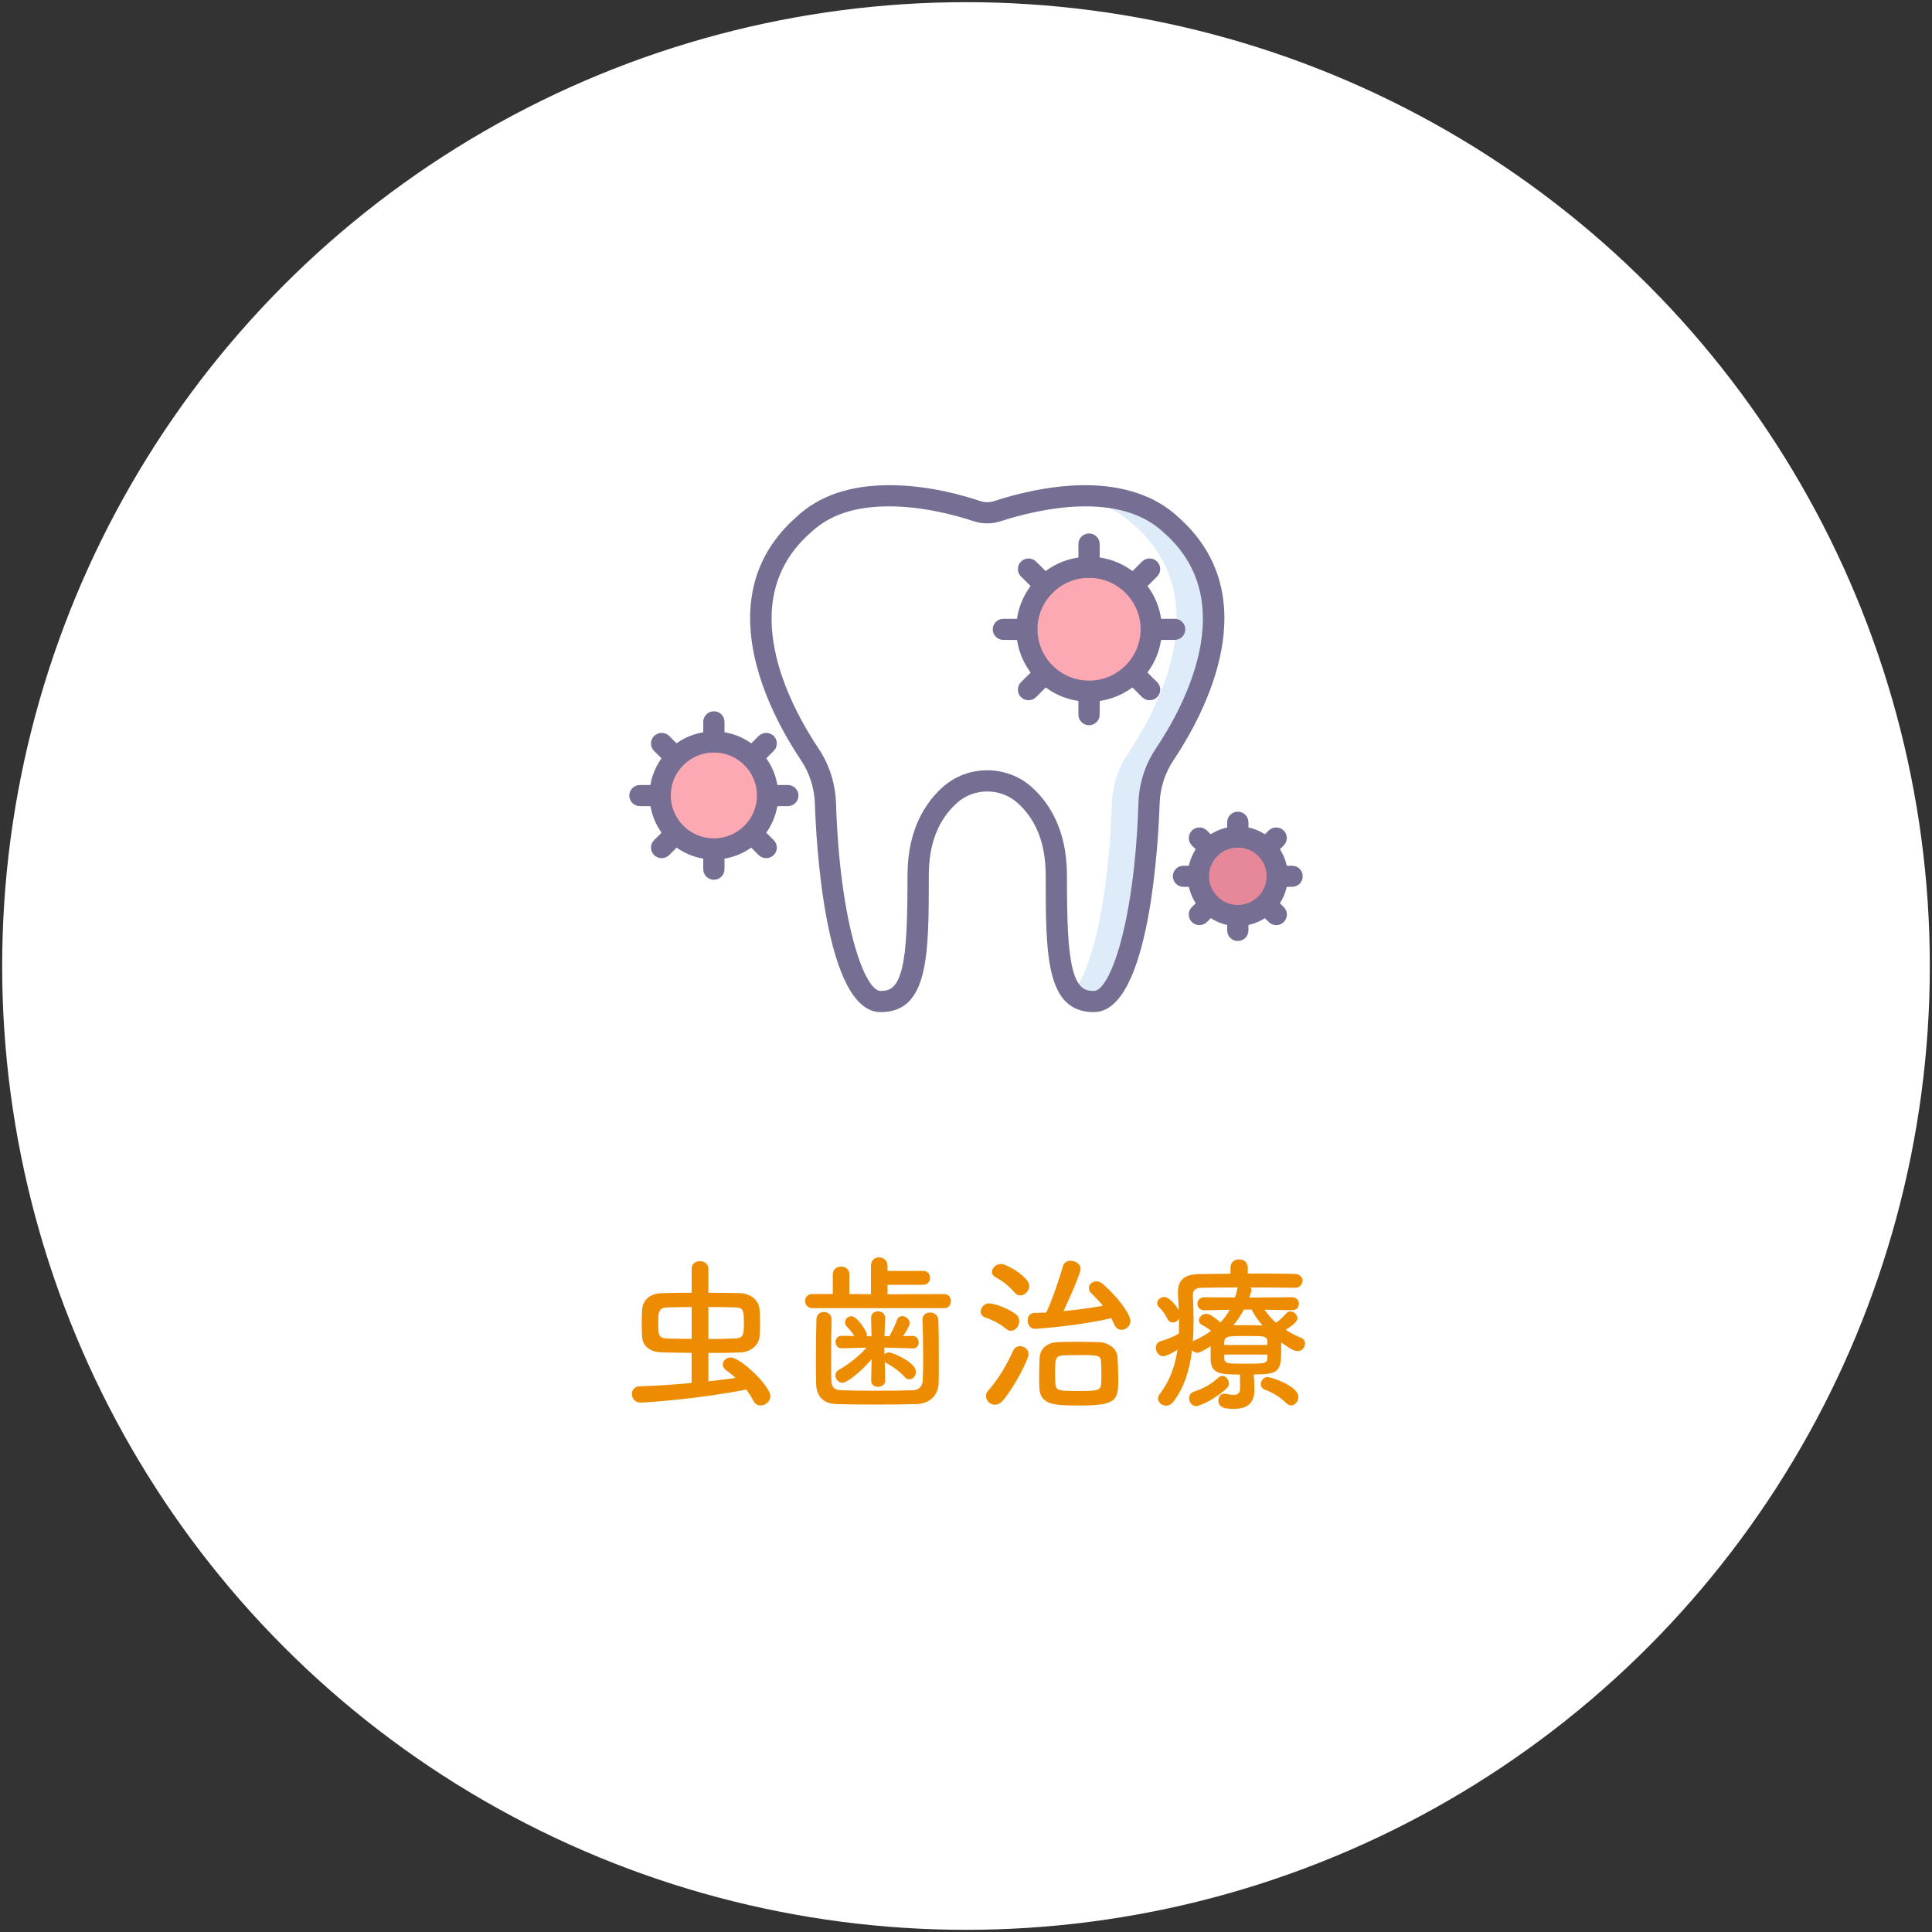 <?xml version="1.0" encoding="UTF-8"?><svg id="_レイヤー_1" xmlns="http://www.w3.org/2000/svg" viewBox="0 0 320 320"><rect x="0" y="0" width="320" height="320" fill="#333333" stroke="none"/><circle cx="160" cy="160" r="159.64" style="fill:#fff; stroke-width:0px;"/><path d="M114.56,224.08c-1.79-.03-3.5-.06-4.93-.08-2.13-.06-3.19-1.15-3.28-2.6-.03-.59-.06-1.4-.06-2.24s.03-1.65.06-2.21c.11-1.46,1.04-2.72,3.42-2.77,1.54-.03,3.14-.06,4.79-.06v-4c0-.81.67-1.23,1.37-1.23s1.4.42,1.4,1.23v4c1.74,0,3.44.03,5.15.06,1.96.06,3.22,1.23,3.33,2.77.06.7.08,1.48.08,2.24s-.03,1.51-.08,2.16c-.11,1.34-1.29,2.58-3.22,2.66-1.62.06-3.44.08-5.26.08v4.7c1.57-.17,3.08-.36,4.51-.56-.48-.45-1.01-.87-1.54-1.26-.42-.31-.59-.64-.59-.98,0-.62.62-1.15,1.34-1.15,1.6,0,6.55,4.73,6.55,6.41,0,.87-.81,1.54-1.6,1.54-.48,0-.92-.22-1.2-.76-.36-.67-.78-1.32-1.2-1.88-7.31,1.48-16.38,2.16-17.53,2.16-.92,0-1.4-.73-1.4-1.43,0-.62.39-1.23,1.23-1.26,2.69-.08,5.68-.28,8.65-.56v-4.98ZM114.56,216.49c-1.51,0-2.91.03-4.06.06-1.48.06-1.48.92-1.48,2.55,0,2.02.03,2.55,1.51,2.6,1.06.03,2.49.06,4.03.06v-5.26ZM117.33,221.78c1.6,0,3.16-.03,4.4-.08,1.4-.06,1.48-.64,1.48-2.58,0-2.1-.08-2.55-1.51-2.58-1.29-.03-2.8-.06-4.37-.06v5.29Z" style="fill:#ed8c00; stroke-width:0px;"/><path d="M134.55,216.66c-.81,0-1.2-.59-1.2-1.18s.39-1.15,1.2-1.15h3.39v-3.25c0-.87.67-1.29,1.37-1.29s1.37.42,1.37,1.29v3.25l3.58.03v-4.73c0-.92.67-1.37,1.34-1.37s1.4.48,1.4,1.37v.87h5.91c.76,0,1.12.56,1.12,1.15s-.36,1.15-1.12,1.15h-5.91v1.57l9.41-.03c.73,0,1.09.59,1.09,1.15,0,.59-.36,1.18-1.09,1.18h-21.87ZM137.74,218.56c-.06,1.9-.08,4.48-.08,6.75,0,1.2,0,2.35.03,3.25.03,1.06.36,1.65,1.6,1.71,1.54.06,3.78.08,5.99.08s4.4-.03,5.88-.08c1.04-.03,1.62-.62,1.68-1.65.06-1.15.06-2.58.06-4.03,0-2.04-.03-4.2-.11-5.94v-.08c0-.78.62-1.18,1.26-1.18s1.34.42,1.37,1.26c.06,1.54.08,4.14.08,6.66,0,1.32,0,2.63-.03,3.72-.06,2.3-1.71,3.47-3.64,3.53-1.82.06-4.34.08-6.83.08s-4.87-.03-6.5-.08c-2.13-.08-3.3-1.26-3.33-3.5-.03-1.29-.03-2.69-.03-4.17,0-2.1.03-4.28.08-6.33.03-.87.62-1.26,1.23-1.26s1.29.42,1.29,1.23v.03ZM146.62,228.67c0,.67-.59,1.04-1.18,1.04s-1.15-.34-1.15-1.04v-.03l.08-3.53c-1.79,2.18-4.14,3.92-4.82,3.92s-1.18-.62-1.18-1.23c0-.31.14-.64.53-.87,1.85-1.09,3.33-2.27,4.62-3.72l-4.09.11h-.03c-.67,0-1.01-.53-1.01-1.06,0-.5.34-1.01,1.01-1.01h.03l2.07.03c-.34-.59-.81-1.09-1.29-1.62-.17-.2-.25-.42-.25-.64,0-.53.5-1.01,1.04-1.01.95,0,2.6,2.46,2.6,3.14v.17h.76l-.08-2.97c-.03-.84.62-1.15,1.15-1.15.59,0,1.18.39,1.18,1.09v.06l-.11,2.97h.81c.48-.87.98-1.9,1.26-2.69.17-.45.5-.64.87-.64.59,0,1.23.53,1.23,1.18,0,.53-1.04,2.04-1.09,2.13l1.57-.03h.03c.64,0,.98.56.98,1.09,0,.5-.31.98-.95.98h-.06l-4.68-.14.03,1.12c.2-.2.48-.31.76-.31.53,0,4.45,1.6,4.45,3.22,0,.64-.5,1.23-1.09,1.23-.25,0-.56-.11-.81-.42-.9-.98-1.96-1.71-3.02-2.3-.08-.06-.2-.11-.25-.17l.08,3.08v.03Z" style="fill:#ed8c00; stroke-width:0px;"/><path d="M166.66,220.1c-1.23-.98-2.3-1.48-3.5-1.9-.5-.17-.73-.56-.73-.95,0-.64.59-1.37,1.4-1.37.14,0,2.16.22,4.37,1.76.45.31.62.76.62,1.18,0,.81-.62,1.6-1.37,1.6-.25,0-.5-.08-.78-.31ZM164.79,232.67c-.78,0-1.48-.67-1.48-1.43,0-.28.11-.62.36-.9,1.68-1.9,3.08-4.28,4.14-6.61.22-.53.7-.76,1.15-.76.7,0,1.4.53,1.4,1.32s-2.02,4.93-4.23,7.67c-.42.5-.9.7-1.34.7ZM168.04,214.08c-1.15-1.32-2.16-1.99-3.16-2.55-.42-.22-.59-.53-.59-.84,0-.67.7-1.34,1.51-1.34.95,0,4.68,2.18,4.68,3.64,0,.81-.73,1.57-1.48,1.57-.34,0-.67-.14-.95-.48ZM171.42,220.1c-.78,0-1.2-.7-1.2-1.4,0-.62.36-1.23,1.09-1.23.64-.03,1.32-.06,1.99-.08,1.09-2.35,2.16-5.63,2.77-7.7.17-.62.7-.87,1.26-.87.78,0,1.65.53,1.65,1.34s-2.04,5.32-2.83,7c2.24-.2,4.48-.53,6.52-.87-.56-.73-1.2-1.37-1.9-2.07-.31-.28-.42-.59-.42-.87,0-.62.59-1.12,1.26-1.12.34,0,.7.14,1.04.42,3.47,3.14,4.59,5.43,4.59,6.13,0,.87-.76,1.48-1.48,1.48-.48,0-.92-.25-1.2-.87-.17-.36-.34-.73-.5-1.06-5.15,1.23-12.07,1.76-12.63,1.76ZM178.73,232.79c-4.06,0-6.47-.06-6.58-2.94-.03-.67-.03-1.32-.03-1.93,0-.98.03-1.93.06-2.88.06-1.62,1.15-2.66,3.05-2.74.84-.03,1.88-.06,2.97-.06,1.32,0,2.69.03,3.75.06,1.71.06,3.11,1.06,3.16,2.63.06,1.26.11,2.52.11,3.75,0,3.39-.56,4.12-6.5,4.12ZM182.43,227.8c0-.76-.03-1.54-.06-2.21-.06-1.12-.42-1.15-3.78-1.15-.95,0-1.9.03-2.55.06-1.29.08-1.29.64-1.29,3.39,0,.45.03.9.06,1.32.08,1.18.67,1.18,3.86,1.18,3,0,3.67-.03,3.72-1.23.03-.42.03-.87.03-1.34Z" style="fill:#ed8c00; stroke-width:0px;"/><path d="M207.71,228.25c0,.59.06,1.46.06,2.13-.03,1.57-.78,2.97-3.36,2.97-1.09,0-2.6-.03-2.6-1.37,0-.59.34-1.15.95-1.15.08,0,.14.03.2.03.53.08,1.01.17,1.37.17.67,0,1.06-.25,1.06-1.06v-2.3c-3.36,0-4.79-.17-4.87-2.49v-2.21c-.56.36-1.71,1.09-2.18,1.09-.39,0-.7-.2-.9-.45-.39,3.22-1.29,6.22-3.08,8.54-.36.48-.81.67-1.23.67-.7,0-1.32-.53-1.32-1.18,0-.22.08-.48.25-.7,1.74-2.27,2.58-4.76,2.97-7.39-1.15.76-2.07,1.09-2.35,1.09-.76,0-1.23-.73-1.23-1.4,0-.48.22-.92.78-1.09,1.18-.34,2.1-.73,3.02-1.26.03-.59.03-1.15.03-1.74v-.73c-.22.39-.64.62-1.04.62-.34,0-.67-.17-.87-.59-.39-.78-.9-1.48-1.32-1.85-.28-.25-.39-.5-.39-.76,0-.56.62-1.01,1.2-1.01.95,0,2.13,1.74,2.38,2.18-.03-.87-.08-1.74-.14-2.6v-.36c0-2.07,1.12-3,3.53-3.02,1.43-.03,3.25-.03,5.18-.06v-1.01c0-.92.7-1.37,1.43-1.37s1.43.45,1.43,1.37v.98c2.88,0,5.74,0,7.78.06.9.03,1.29.59,1.29,1.12,0,.59-.45,1.18-1.29,1.18h-.03c-1.96-.03-4.62-.06-7.25-.06.08.14.11.25.11.42,0,.08,0,.17-.03.25l-.34,1.01,7.08-.06c.76,0,1.15.53,1.15,1.06,0,.56-.39,1.09-1.12,1.09h-.03l-4.54-.08c.56.81,1.18,1.54,1.9,2.16.64-.45,1.29-1.06,1.68-1.54.2-.22.45-.34.67-.34.62,0,1.2.56,1.2,1.15,0,.73-1.65,1.71-1.96,1.88.81.53,1.65.98,2.55,1.34.48.2.67.59.67.95,0,.62-.5,1.26-1.23,1.26-.53,0-1.18-.34-2.72-1.43v.84c0,3.89-.22,4.45-4.54,4.45v.59ZM198.14,232.9c-.73,0-1.18-.67-1.18-1.29,0-.45.22-.9.76-1.09,1.68-.59,2.8-1.18,4.14-2.38.2-.17.39-.25.59-.25.56,0,1.09.62,1.09,1.26,0,.28-.08.56-.34.78-1.85,1.76-4.48,2.97-5.07,2.97ZM199.48,217.02h-.03c-.73,0-1.12-.56-1.12-1.09s.36-1.06,1.15-1.06l5.07.03c.14-.45.28-.87.36-1.32.03-.14.06-.25.11-.34-2.38,0-4.59.03-6.1.06-.92.03-1.34.42-1.34,1.15v.08c.06,1.4.11,2.83.11,4.28,0,1.15-.03,2.27-.11,3.39.08-.08.2-.17.34-.22,1.01-.45,1.9-.98,2.66-1.54-.5-.45-.92-.7-1.48-.98-.39-.2-.53-.48-.53-.76,0-.53.56-1.09,1.2-1.09s1.57.73,2.38,1.43c.62-.67,1.15-1.37,1.54-2.1l-4.2.08ZM209.92,222.2c-.03-.92-.53-.92-3.39-.92-3.16,0-3.7,0-3.75,1.01v.48h7.14v-.56ZM209.92,224.36h-7.14v.64c.08.87.45.87,3.53.87s3.56,0,3.61-.92v-.59ZM206.03,216.91c-.5.92-1.06,1.79-1.74,2.6.64,0,1.29-.03,1.96-.03.92,0,1.88.03,2.86.06-.73-.84-1.37-1.74-1.79-2.63h-1.29ZM213.06,232.42c-.98-1.01-2.32-1.79-3.53-2.24-.5-.17-.7-.56-.7-.92,0-.59.48-1.18,1.15-1.18.5,0,5.07,1.46,5.07,3.3,0,.73-.56,1.4-1.2,1.4-.25,0-.53-.11-.78-.36Z" style="fill:#ed8c00; stroke-width:0px;"/><g style="opacity:.78;"><path d="M193.9,86.89c-8.47-7.99-23.59-3.92-28.67-2.23-1.12.37-2.32.37-3.44,0-5.08-1.69-20.2-5.76-28.67,2.23-13.88,12.15-4.07,30.49,1,38.06,1.62,2.41,2.5,5.24,2.59,8.14.54,16.77,3.93,32.8,9.13,32.8,5.68,0,6.23-6.47,6.23-20.91,0-6.87,2.58-10.95,5.3-13.34,3.48-3.07,8.8-3.07,12.28,0,2.71,2.39,5.3,6.47,5.3,13.34,0,14.44.54,20.91,6.23,20.91,5.2,0,8.59-16.03,9.13-32.8.09-2.9.98-5.72,2.59-8.14,5.07-7.57,14.89-25.91,1-38.06h0ZM193.9,86.89" style="fill:#fff; stroke-width:0px;"/><path d="M193.9,86.89c-4.68-4.42-11.39-5.15-17.32-4.63,4.07.4,8.06,1.7,11.17,4.63,13.88,12.15,4.07,30.49-1,38.06-1.62,2.41-2.5,5.24-2.59,8.14-.44,13.79-2.81,27.07-6.54,31.36.87.97,2.03,1.44,3.56,1.44,5.2,0,8.59-16.03,9.13-32.8.09-2.9.98-5.72,2.59-8.14,5.07-7.57,14.88-25.91,1-38.06h0ZM193.9,86.89" style="fill:#d5e6f7; stroke-width:0px;"/><path d="M181.18,167.64c-7.98,0-7.98-9.51-7.98-22.66,0-5.23-1.58-9.27-4.71-12.03-1.36-1.2-3.13-1.86-4.97-1.86s-3.61.66-4.97,1.86c-3.12,2.75-4.71,6.8-4.71,12.03,0,13.16,0,22.66-7.98,22.66-9.31,0-10.7-28.73-10.89-34.5-.08-2.6-.88-5.1-2.3-7.22-5.19-7.76-15.66-27.22-.72-40.33,3.7-3.47,8.85-5.23,15.32-5.23s12.13,1.65,15.09,2.63c.75.25,1.57.25,2.32,0,2.96-.98,8.86-2.63,15.09-2.63s11.62,1.76,15.32,5.23c14.94,13.1,4.47,32.56-.72,40.33-1.42,2.12-2.22,4.62-2.3,7.22-.19,5.76-1.58,34.5-10.89,34.5h0ZM163.52,127.58c2.71,0,5.3.97,7.31,2.74,2.69,2.37,5.89,6.84,5.89,14.65,0,7.4.15,12.31.93,15.45.85,3.42,2.21,3.71,3.54,3.71,2.6,0,6.73-11.08,7.37-31.1.1-3.26,1.1-6.39,2.89-9.05,4.68-7,14.19-24.5,1.3-35.77-.02-.01-.03-.03-.05-.04-3.02-2.85-7.37-4.3-12.93-4.3s-11.22,1.54-13.98,2.45c-1.47.49-3.08.49-4.55,0-2.76-.92-8.24-2.45-13.98-2.45s-9.9,1.45-12.93,4.3c-.02.02-.03.03-.05.04-12.88,11.28-3.38,28.77,1.3,35.77,1.78,2.67,2.78,5.8,2.89,9.05.64,20.03,4.77,31.1,7.37,31.1,1.33,0,2.69-.29,3.54-3.71.78-3.15.93-8.05.93-15.45,0-7.81,3.2-12.28,5.89-14.65,2.01-1.77,4.6-2.74,7.31-2.74h0ZM163.52,127.58" style="fill:#504774; stroke-width:0px;"/><path d="M190.68,104.22c0,5.67-4.61,10.26-10.3,10.26s-10.3-4.59-10.3-10.26,4.61-10.26,10.3-10.26,10.3,4.59,10.3,10.26h0ZM190.68,104.22" style="fill:#fd919f; stroke-width:0px;"/><path d="M180.38,116.23c-6.65,0-12.06-5.39-12.06-12.01s5.41-12.01,12.06-12.01,12.06,5.39,12.06,12.01c0,6.62-5.41,12.01-12.06,12.01h0ZM180.38,95.71c-4.71,0-8.54,3.82-8.54,8.51s3.83,8.51,8.54,8.51,8.54-3.82,8.54-8.51-3.83-8.51-8.54-8.51h0ZM180.38,95.71" style="fill:#504774; stroke-width:0px;"/><path d="M180.38,95.71c-.97,0-1.76-.78-1.76-1.75v-3.85c0-.97.79-1.75,1.76-1.75s1.76.78,1.76,1.75v3.85c0,.97-.79,1.75-1.76,1.75h0ZM180.38,95.71" style="fill:#504774; stroke-width:0px;"/><path d="M180.38,120.12c-.97,0-1.76-.78-1.76-1.75v-3.85c0-.97.79-1.75,1.76-1.75s1.76.78,1.76,1.75v3.85c0,.97-.79,1.75-1.76,1.75h0ZM180.38,120.12" style="fill:#504774; stroke-width:0px;"/><path d="M194.56,105.99h-3.87c-.97,0-1.76-.78-1.76-1.75s.79-1.75,1.76-1.75h3.87c.97,0,1.76.78,1.76,1.75s-.79,1.75-1.76,1.75h0ZM194.56,105.99" style="fill:#504774; stroke-width:0px;"/><path d="M170.06,105.99h-3.87c-.97,0-1.76-.78-1.76-1.75s.79-1.75,1.76-1.75h3.87c.97,0,1.76.78,1.76,1.75s-.79,1.75-1.76,1.75h0ZM170.06,105.99" style="fill:#504774; stroke-width:0px;"/><path d="M173.08,98.72c-.45,0-.9-.17-1.24-.51l-2.73-2.72c-.69-.68-.69-1.79,0-2.48.69-.68,1.8-.68,2.49,0l2.73,2.72c.69.68.69,1.79,0,2.48-.34.34-.79.51-1.24.51h0ZM173.08,98.72" style="fill:#504774; stroke-width:0px;"/><path d="M190.41,115.98c-.45,0-.9-.17-1.24-.51l-2.73-2.72c-.69-.68-.69-1.79,0-2.48.69-.68,1.8-.68,2.49,0l2.73,2.72c.69.68.69,1.79,0,2.48-.34.34-.79.51-1.24.51h0ZM190.41,115.98" style="fill:#504774; stroke-width:0px;"/><path d="M187.67,98.72c-.45,0-.9-.17-1.24-.51-.69-.68-.69-1.79,0-2.48l2.73-2.72c.69-.68,1.8-.68,2.49,0,.69.68.69,1.79,0,2.48l-2.73,2.72c-.34.34-.79.51-1.24.51h0ZM187.67,98.72" style="fill:#504774; stroke-width:0px;"/><path d="M170.35,115.98c-.45,0-.9-.17-1.24-.51-.69-.68-.69-1.79,0-2.48l2.73-2.72c.69-.68,1.8-.68,2.49,0,.69.68.69,1.79,0,2.48l-2.73,2.72c-.34.34-.79.51-1.24.51h0ZM170.35,115.98" style="fill:#504774; stroke-width:0px;"/><path d="M127.14,131.75c0,4.89-3.98,8.86-8.9,8.86s-8.9-3.97-8.9-8.86,3.98-8.86,8.9-8.86,8.9,3.97,8.9,8.86h0ZM127.14,131.75" style="fill:#fd919f; stroke-width:0px;"/><path d="M118.24,142.36c-5.87,0-10.65-4.76-10.65-10.61s4.78-10.61,10.65-10.61,10.66,4.76,10.66,10.61-4.78,10.61-10.66,10.61h0ZM118.24,124.64c-3.94,0-7.14,3.19-7.14,7.11s3.2,7.11,7.14,7.11,7.14-3.19,7.14-7.11-3.2-7.11-7.14-7.11h0ZM118.24,124.64" style="fill:#504774; stroke-width:0px;"/><path d="M118.24,124.64c-.97,0-1.76-.78-1.76-1.75v-3.33c0-.97.79-1.75,1.76-1.75s1.76.78,1.76,1.75v3.33c0,.97-.79,1.75-1.76,1.75h0ZM118.24,124.64" style="fill:#504774; stroke-width:0px;"/><path d="M118.24,145.72c-.97,0-1.76-.78-1.76-1.75v-3.33c0-.97.79-1.75,1.76-1.75s1.76.78,1.76,1.75v3.33c0,.97-.79,1.75-1.76,1.75h0ZM118.24,145.72" style="fill:#504774; stroke-width:0px;"/><path d="M130.49,133.52h-3.34c-.97,0-1.76-.78-1.76-1.75s.79-1.75,1.76-1.75h3.34c.97,0,1.76.78,1.76,1.75s-.79,1.75-1.76,1.75h0ZM130.49,133.52" style="fill:#504774; stroke-width:0px;"/><path d="M109.33,133.52h-3.34c-.97,0-1.76-.78-1.76-1.75s.79-1.75,1.76-1.75h3.34c.97,0,1.76.78,1.76,1.75s-.79,1.75-1.76,1.75h0ZM109.33,133.52" style="fill:#504774; stroke-width:0px;"/><path d="M111.94,127.24c-.45,0-.9-.17-1.24-.51l-2.36-2.35c-.69-.68-.69-1.79,0-2.48.69-.68,1.8-.68,2.49,0l2.36,2.35c.69.68.69,1.79,0,2.48-.34.34-.79.51-1.24.51h0ZM111.94,127.24" style="fill:#504774; stroke-width:0px;"/><path d="M126.9,142.14c-.45,0-.9-.17-1.24-.51l-2.36-2.35c-.69-.68-.69-1.79,0-2.48.69-.68,1.8-.68,2.49,0l2.36,2.35c.69.68.69,1.79,0,2.48-.34.34-.79.51-1.24.51h0ZM126.9,142.14" style="fill:#504774; stroke-width:0px;"/><path d="M124.54,127.24c-.45,0-.9-.17-1.24-.51-.69-.68-.69-1.79,0-2.48l2.36-2.35c.69-.68,1.8-.68,2.49,0,.69.68.69,1.79,0,2.48l-2.36,2.35c-.34.34-.79.51-1.24.51h0ZM124.54,127.24" style="fill:#504774; stroke-width:0px;"/><path d="M109.58,142.14c-.45,0-.9-.17-1.24-.51-.69-.68-.69-1.79,0-2.48l2.36-2.35c.69-.68,1.8-.68,2.49,0,.69.68.69,1.79,0,2.48l-2.36,2.35c-.34.34-.79.51-1.24.51h0ZM109.58,142.14" style="fill:#504774; stroke-width:0px;"/><path d="M211.55,145.13c0,3.59-2.92,6.51-6.53,6.51s-6.53-2.91-6.53-6.51,2.93-6.51,6.53-6.51,6.53,2.91,6.53,6.51h0ZM211.55,145.13" style="fill:#e0667d; stroke-width:0px;"/><path d="M205.02,153.39c-4.57,0-8.29-3.7-8.29-8.26s3.72-8.26,8.29-8.26,8.29,3.7,8.29,8.26-3.72,8.26-8.29,8.26h0ZM205.02,140.38c-2.63,0-4.77,2.13-4.77,4.75s2.14,4.76,4.77,4.76,4.77-2.13,4.77-4.76-2.14-4.75-4.77-4.75h0ZM205.02,140.38" style="fill:#504774; stroke-width:0px;"/><path d="M205.02,140.38c-.97,0-1.76-.78-1.76-1.75v-2.44c0-.97.79-1.75,1.76-1.75s1.76.78,1.76,1.75v2.44c0,.97-.79,1.75-1.76,1.75h0ZM205.02,140.38" style="fill:#504774; stroke-width:0px;"/><path d="M205.02,155.86c-.97,0-1.76-.78-1.76-1.75v-2.44c0-.97.79-1.75,1.76-1.75s1.76.78,1.76,1.75v2.44c0,.97-.79,1.75-1.76,1.75h0ZM205.02,155.86" style="fill:#504774; stroke-width:0px;"/><path d="M214.01,146.89h-2.45c-.97,0-1.76-.78-1.76-1.75s.79-1.75,1.76-1.75h2.45c.97,0,1.76.78,1.76,1.75s-.79,1.75-1.76,1.75h0ZM214.01,146.89" style="fill:#504774; stroke-width:0px;"/><path d="M198.47,146.89h-2.45c-.97,0-1.76-.78-1.76-1.75s.79-1.75,1.76-1.75h2.45c.97,0,1.76.78,1.76,1.75s-.79,1.75-1.76,1.75h0ZM198.47,146.89" style="fill:#504774; stroke-width:0px;"/><path d="M200.39,142.28c-.45,0-.9-.17-1.24-.51l-1.73-1.73c-.69-.68-.69-1.79,0-2.48.69-.68,1.8-.68,2.49,0l1.73,1.73c.69.68.69,1.79,0,2.48-.34.34-.79.51-1.24.51h0ZM200.39,142.28" style="fill:#504774; stroke-width:0px;"/><path d="M211.38,153.23c-.45,0-.9-.17-1.24-.51l-1.73-1.73c-.69-.68-.69-1.79,0-2.48.69-.68,1.8-.68,2.49,0l1.73,1.73c.69.68.69,1.79,0,2.48-.34.34-.79.51-1.24.51h0ZM211.38,153.23" style="fill:#504774; stroke-width:0px;"/><path d="M209.64,142.28c-.45,0-.9-.17-1.24-.51-.69-.68-.69-1.79,0-2.48l1.73-1.73c.69-.68,1.8-.68,2.49,0,.69.68.69,1.79,0,2.48l-1.73,1.73c-.34.34-.79.51-1.24.51h0ZM209.64,142.28" style="fill:#504774; stroke-width:0px;"/><path d="M198.65,153.23c-.45,0-.9-.17-1.24-.51-.69-.68-.69-1.79,0-2.48l1.73-1.73c.69-.68,1.8-.68,2.49,0,.69.68.69,1.79,0,2.48l-1.73,1.73c-.34.34-.79.51-1.24.51h0ZM198.65,153.23" style="fill:#504774; stroke-width:0px;"/></g></svg>
